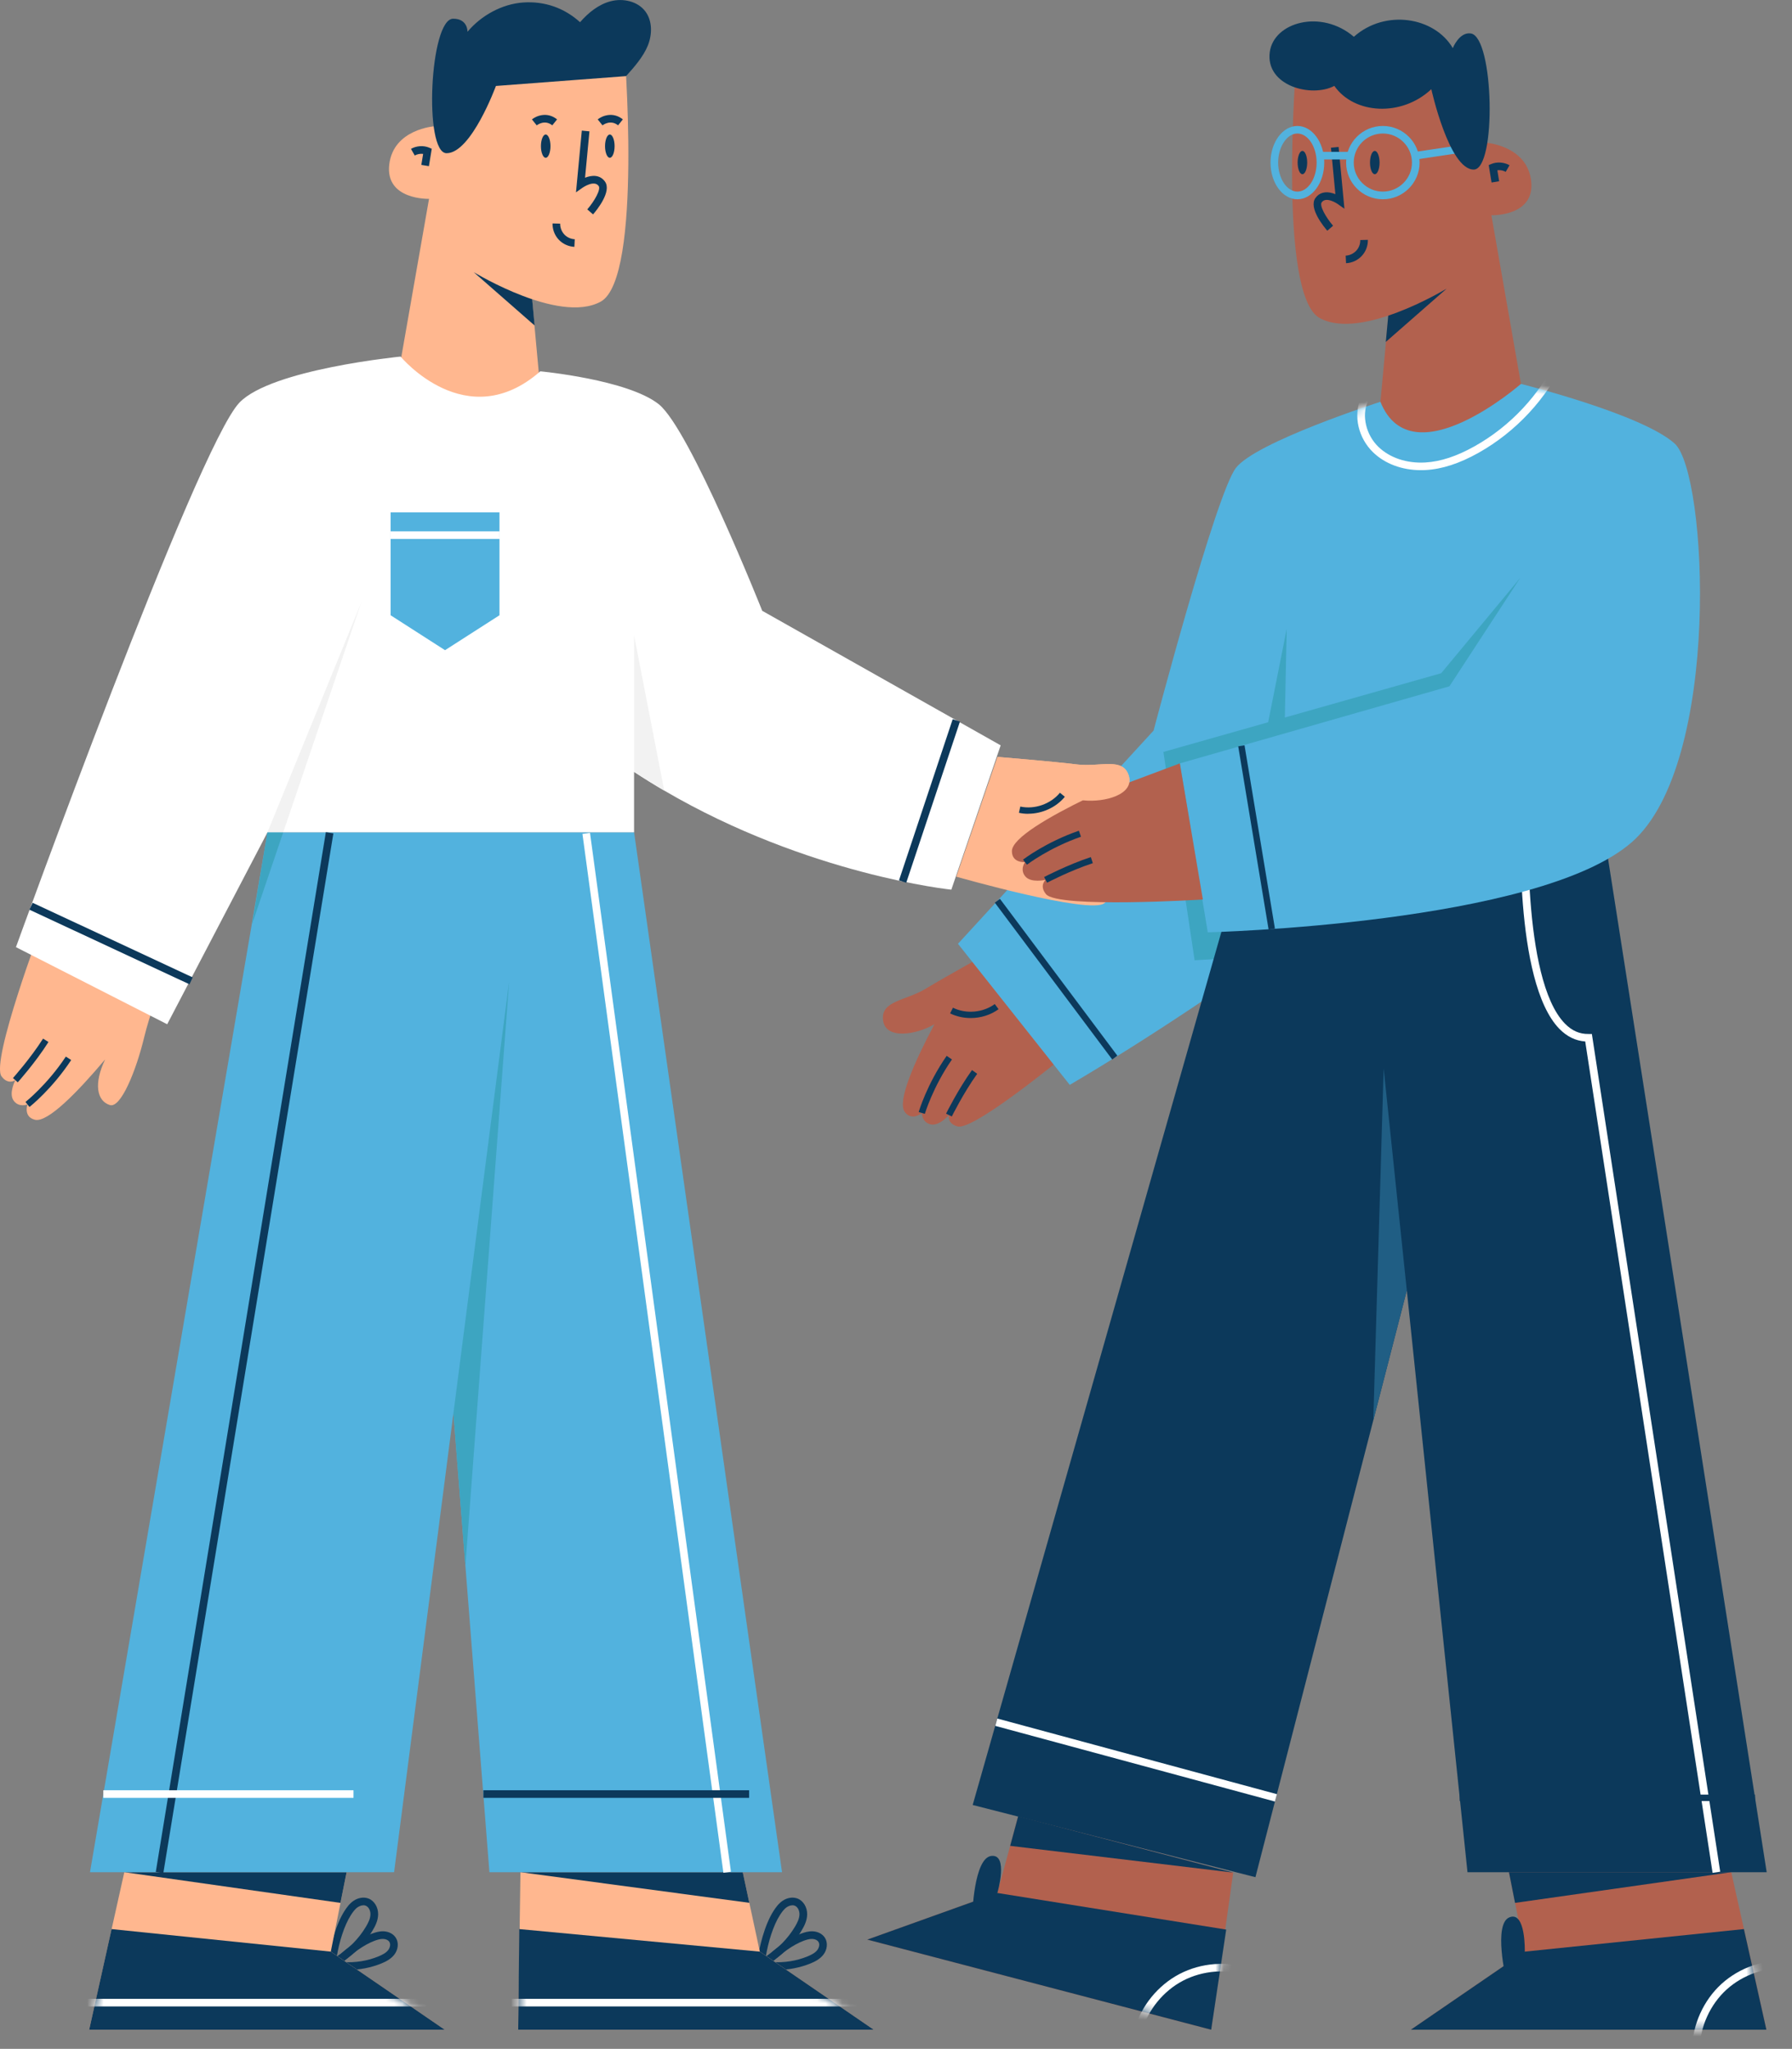 <svg width="216" height="247" viewBox="0 0 216 247" fill="none" xmlns="http://www.w3.org/2000/svg">
<rect x="0" y="0" width="216" height="247" fill="#808080" stroke="none"/>
<g clip-path="url(#clip0_19_437)">
<path d="M174.791 34.544C174.791 34.544 164.199 41.152 159.074 38.345C153.943 35.537 156.262 7.294 156.262 7.294H176.781C177.11 7.294 179.1 17.201 179.1 17.201C179.1 17.201 184.067 17.53 184.561 21.823C185.054 26.116 179.766 25.951 179.766 25.951L184.396 52.373H166.031L167.52 36.187" fill="#B2614E"/>
<path d="M167.049 41.212L174.372 34.798C173.332 35.41 170.475 37.001 167.333 38.053L167.041 41.212H167.049Z" fill="#0C395B"/>
<path d="M159.994 27.825C159.605 27.377 157.698 25.078 158.558 23.868C159.014 23.226 159.763 23.025 160.66 23.301C160.765 23.331 160.862 23.368 160.959 23.405L160.428 17.806L161.348 17.716L162.052 25.167L161.229 24.585C161.229 24.585 159.852 23.629 159.306 24.398C159.022 24.794 159.807 26.198 160.683 27.213L159.987 27.818L159.994 27.825Z" fill="#0C395B"/>
<path d="M162.246 31.737L162.201 30.819C162.68 30.797 163.136 30.58 163.465 30.237C163.795 29.886 163.974 29.415 163.959 28.938L164.879 28.915C164.894 29.632 164.625 30.341 164.139 30.856C163.652 31.379 162.964 31.7 162.246 31.73V31.737Z" fill="#0C395B"/>
<path d="M165.71 21.001C166.028 21.001 166.286 20.373 166.286 19.598C166.286 18.823 166.028 18.194 165.71 18.194C165.391 18.194 165.134 18.823 165.134 19.598C165.134 20.373 165.391 21.001 165.71 21.001Z" fill="#0C395B"/>
<path d="M156.987 21.001C157.306 21.001 157.563 20.373 157.563 19.598C157.563 18.823 157.306 18.194 156.987 18.194C156.669 18.194 156.411 18.823 156.411 19.598C156.411 20.373 156.669 21.001 156.987 21.001Z" fill="#0C395B"/>
<path d="M179.788 22.009L179.444 19.904L179.78 19.762C180.446 19.486 181.299 19.553 181.95 19.919L181.494 20.718C181.202 20.553 180.82 20.479 180.484 20.524L180.701 21.852L179.795 22.002L179.788 22.009Z" fill="#0C395B"/>
<path d="M166.682 24.025C164.236 24.025 162.254 22.039 162.254 19.605C162.254 17.171 164.244 15.185 166.682 15.185C169.121 15.185 171.111 17.171 171.111 19.605C171.111 22.039 169.121 24.025 166.682 24.025ZM166.682 16.096C164.745 16.096 163.174 17.672 163.174 19.598C163.174 21.524 164.752 23.099 166.682 23.099C168.612 23.099 170.191 21.524 170.191 19.598C170.191 17.672 168.612 16.096 166.682 16.096Z" fill="#52B2DE"/>
<path d="M156.381 24.025C154.593 24.025 153.142 22.039 153.142 19.605C153.142 17.171 154.593 15.185 156.381 15.185C158.169 15.185 159.62 17.171 159.62 19.605C159.62 22.039 158.169 24.025 156.381 24.025ZM156.381 16.096C155.124 16.096 154.062 17.701 154.062 19.598C154.062 21.494 155.102 23.099 156.381 23.099C157.66 23.099 158.7 21.524 158.7 19.598C158.7 17.672 157.638 16.096 156.381 16.096Z" fill="#52B2DE"/>
<path d="M162.718 18.306H158.828V19.224H162.718V18.306Z" fill="#52B2DE"/>
<path d="M178.499 17.128L170.583 18.313L170.72 19.221L178.636 18.036L178.499 17.128Z" fill="#52B2DE"/>
<path d="M119.951 114.436C119.951 114.436 113.981 117.736 111.573 119.2C109.164 120.663 106.089 120.633 106.448 123.045C106.785 125.352 110.436 124.754 112.635 123.478C110.226 128.009 108.117 132.773 109.059 134.049C109.919 135.214 111.109 134.176 111.109 134.176C111.109 134.176 111.109 135.289 112.156 135.542C113.203 135.804 114.378 134.43 114.378 134.43C114.378 134.43 114.124 135.46 115.425 135.796C117.602 136.364 130.401 125.568 130.401 125.568L119.951 114.429V114.436Z" fill="#B2614E"/>
<path d="M111.475 134.281L110.735 134.064C110.772 133.93 111.722 130.727 114.108 127.285L114.744 127.726C112.433 131.063 111.49 134.251 111.475 134.281Z" fill="#0C395B"/>
<path d="M114.722 134.594L114.034 134.258C114.034 134.258 115.47 131.354 117.161 129.002L117.789 129.45C116.136 131.75 114.744 134.564 114.729 134.594H114.722Z" fill="#0C395B"/>
<path d="M116.996 122.731C116.143 122.731 115.291 122.544 114.52 122.171L114.864 121.484C116.45 122.268 118.477 122.089 119.906 121.044L120.362 121.663C119.397 122.373 118.193 122.731 116.996 122.731Z" fill="#0C395B"/>
<path d="M187.194 83.722C186.902 84.125 186.61 84.528 186.304 84.931C178.142 95.757 164.618 106.747 152.746 115.25C139.864 124.478 128.943 130.787 128.943 130.787L115.47 113.779L139.049 88.075C139.049 88.075 146.507 59.689 148.953 56.434C151.332 53.269 166.39 48.438 166.39 48.438C170.153 57.838 183.326 46.281 183.326 46.281L187.201 83.73L187.194 83.722Z" fill="#52B2DE"/>
<path d="M56.688 32.566C56.688 32.566 67.28 39.173 72.404 36.366C77.536 33.559 75.217 5.316 75.217 5.316H54.698C54.369 5.316 52.379 15.223 52.379 15.223C52.379 15.223 47.412 15.551 46.918 19.844C46.424 24.137 51.713 23.973 51.713 23.973L47.083 50.395H65.447L63.959 34.209" fill="#FFB78F"/>
<path d="M39.467 237.526L39.557 236.675C39.767 234.741 40.455 232.046 41.525 230.374C41.794 229.956 42.13 229.485 42.609 229.157C43.178 228.768 43.858 228.664 44.42 228.88C45.123 229.149 45.594 229.941 45.579 230.799C45.564 231.546 45.22 232.225 44.913 232.725C43.814 234.577 42.145 236.145 40.223 237.13L39.46 237.518L39.467 237.526ZM43.806 229.694C43.589 229.694 43.35 229.776 43.125 229.918C42.781 230.15 42.527 230.515 42.295 230.874C41.465 232.173 40.874 234.174 40.597 235.861C42.026 234.958 43.26 233.703 44.12 232.255C44.375 231.822 44.644 231.307 44.651 230.777C44.659 230.374 44.465 229.888 44.075 229.739C43.993 229.709 43.896 229.687 43.799 229.687L43.806 229.694Z" fill="#0C395B"/>
<path d="M41.988 237.481C41.412 237.481 40.836 237.436 40.275 237.339L39.43 237.197L40.013 236.57C41.195 235.301 43.133 233.741 44.801 233.121C45.22 232.964 45.714 232.807 46.245 232.83C46.881 232.86 47.427 233.151 47.718 233.621C48.085 234.204 48.003 235.047 47.516 235.659C47.097 236.189 46.484 236.496 45.99 236.697C44.734 237.212 43.357 237.481 41.981 237.481H41.988ZM41.345 236.54C42.804 236.637 44.3 236.399 45.639 235.846C46.05 235.674 46.507 235.458 46.791 235.092C47 234.823 47.12 234.398 46.933 234.107C46.806 233.897 46.522 233.763 46.2 233.748C45.841 233.733 45.467 233.853 45.123 233.98C43.873 234.45 42.437 235.51 41.345 236.54Z" fill="#0C395B"/>
<path d="M14.984 225.7L10.75 244.693H53.606L39.872 235.279L41.779 225.7H14.984Z" fill="#FFB78F"/>
<path d="M39.872 235.279L13.45 232.561L10.75 244.693H53.606L39.872 235.279Z" fill="#0C395B"/>
<path d="M14.984 225.7L41.038 229.403L41.779 225.7H14.984Z" fill="#0C395B"/>
<mask id="mask0_19_437" style="mask-type:luminance" maskUnits="userSpaceOnUse" x="10" y="232" width="44" height="13">
<path d="M39.872 235.279L13.45 232.561L10.75 244.693H53.606L39.872 235.279Z" fill="white"/>
</mask>
<g mask="url(#mask0_19_437)">
<path d="M53.546 240.968H9.957V241.886H53.546V240.968Z" fill="white"/>
</g>
<path d="M208.678 225.7L212.912 244.693H170.056L183.79 235.279L181.883 225.7H208.678Z" fill="#B2614E"/>
<path d="M183.79 235.279L210.204 232.561L212.912 244.693H170.056L183.79 235.279Z" fill="#0C395B"/>
<path d="M208.678 225.7L182.616 229.403L181.883 225.7H208.678Z" fill="#0C395B"/>
<mask id="mask1_19_437" style="mask-type:luminance" maskUnits="userSpaceOnUse" x="170" y="232" width="43" height="13">
<path d="M183.79 235.279L210.204 232.561L212.912 244.693H170.056L183.79 235.279Z" fill="white"/>
</mask>
<g mask="url(#mask1_19_437)">
<path d="M204.878 247L203.958 246.985C204.018 244.058 205.342 241.139 207.504 239.168C209.673 237.197 212.703 236.145 215.627 236.361L215.56 237.279C212.89 237.085 210.107 238.048 208.117 239.848C206.135 241.654 204.923 244.327 204.87 247.007L204.878 247Z" fill="white"/>
</g>
<path d="M183.791 235.279C183.791 235.279 183.925 230.351 181.943 231.143C179.96 231.934 181.546 238.661 181.546 238.661" fill="#0C395B"/>
<path d="M145.991 244.693L104.541 233.83L120.213 228.209L121.761 222.527L122.726 218.958L148.646 225.752L145.991 244.693Z" fill="#B2614E"/>
<path d="M120.22 228.208L147.801 232.621L145.991 244.693L104.541 233.83L120.22 228.208Z" fill="#0C395B"/>
<path d="M148.646 225.752L121.761 222.527L122.726 218.958L148.646 225.752Z" fill="#0C395B"/>
<mask id="mask2_19_437" style="mask-type:luminance" maskUnits="userSpaceOnUse" x="104" y="228" width="44" height="17">
<path d="M120.22 228.208L147.801 232.621L145.991 244.693L104.541 233.83L120.22 228.208Z" fill="white"/>
</mask>
<g mask="url(#mask2_19_437)">
<path d="M137.635 244.887L136.752 244.633C137.553 241.819 139.58 239.333 142.176 237.974C144.771 236.615 147.981 236.376 150.748 237.317L150.449 238.183C147.913 237.317 144.973 237.541 142.602 238.78C140.223 240.019 138.368 242.304 137.635 244.88V244.887Z" fill="white"/>
</g>
<path d="M120.22 228.208C120.22 228.208 121.604 223.483 119.487 223.744C117.37 224.005 117.191 230.911 117.191 230.911" fill="#0C395B"/>
<path d="M91.181 237.526L91.27 236.675C91.48 234.741 92.168 232.046 93.238 230.374C93.507 229.956 93.844 229.485 94.322 229.157C94.891 228.768 95.572 228.664 96.133 228.88C96.836 229.149 97.307 229.941 97.292 230.799C97.277 231.546 96.933 232.225 96.626 232.725C95.527 234.577 93.859 236.145 91.936 237.13L91.173 237.518L91.181 237.526ZM95.519 229.694C95.302 229.694 95.063 229.776 94.839 229.918C94.495 230.15 94.24 230.515 94.008 230.874C93.178 232.173 92.587 234.174 92.31 235.861C93.739 234.958 94.973 233.703 95.834 232.255C96.088 231.822 96.357 231.307 96.365 230.777C96.372 230.374 96.178 229.888 95.789 229.739C95.706 229.709 95.609 229.687 95.512 229.687L95.519 229.694Z" fill="#0C395B"/>
<path d="M93.709 237.481C93.133 237.481 92.557 237.436 91.996 237.339L91.151 237.197L91.734 236.57C92.916 235.301 94.853 233.741 96.522 233.121C96.941 232.964 97.434 232.807 97.965 232.83C98.601 232.86 99.147 233.151 99.439 233.621C99.806 234.204 99.723 235.047 99.237 235.659C98.818 236.189 98.205 236.496 97.711 236.697C96.454 237.212 95.078 237.481 93.701 237.481H93.709ZM93.066 236.54C94.524 236.637 96.02 236.399 97.359 235.846C97.771 235.674 98.227 235.458 98.511 235.092C98.721 234.823 98.841 234.398 98.654 234.107C98.526 233.897 98.242 233.763 97.921 233.748C97.561 233.733 97.188 233.853 96.843 233.98C95.594 234.45 94.158 235.51 93.066 236.54Z" fill="#0C395B"/>
<path d="M62.732 225.7L62.463 244.693H105.319L91.585 235.279L89.527 225.7H62.732Z" fill="#FFB78F"/>
<path d="M91.585 235.279L62.59 232.561L62.463 244.693H105.319L91.585 235.279Z" fill="#0C395B"/>
<path d="M89.528 225.7H62.732L90.32 229.396L89.528 225.7Z" fill="#0C395B"/>
<mask id="mask3_19_437" style="mask-type:luminance" maskUnits="userSpaceOnUse" x="62" y="232" width="44" height="13">
<path d="M91.585 235.279L62.59 232.561L62.463 244.693H105.319L91.585 235.279Z" fill="white"/>
</mask>
<g mask="url(#mask3_19_437)">
<path d="M105.259 240.968H61.67V241.886H105.259V240.968Z" fill="white"/>
</g>
<path d="M64.43 39.233L57.107 32.82C58.147 33.432 61.004 35.022 64.146 36.075L64.438 39.233H64.43Z" fill="#0C395B"/>
<path d="M71.484 25.847L70.788 25.242C71.671 24.227 72.449 22.823 72.165 22.427C71.619 21.658 70.257 22.607 70.242 22.614L69.427 23.189L70.13 15.745L71.05 15.835L70.519 21.427C71.305 21.113 72.299 21.024 72.92 21.89C73.781 23.092 71.881 25.391 71.484 25.847Z" fill="#0C395B"/>
<path d="M69.233 29.759C68.514 29.721 67.826 29.408 67.34 28.885C66.854 28.363 66.585 27.654 66.6 26.937L67.52 26.959C67.512 27.437 67.692 27.907 68.013 28.258C68.335 28.609 68.799 28.818 69.278 28.841L69.233 29.759Z" fill="#0C395B"/>
<path d="M66.353 17.619C66.353 18.396 66.091 19.023 65.777 19.023C65.463 19.023 65.201 18.396 65.201 17.619C65.201 16.843 65.463 16.216 65.777 16.216C66.091 16.216 66.353 16.843 66.353 17.619Z" fill="#0C395B"/>
<path d="M74.08 17.619C74.08 18.396 73.818 19.023 73.504 19.023C73.19 19.023 72.928 18.396 72.928 17.619C72.928 16.843 73.19 16.216 73.504 16.216C73.818 16.216 74.08 16.843 74.08 17.619Z" fill="#0C395B"/>
<path d="M12.665 127.733C11.288 130.63 11.655 132.728 13.248 133.221C14.557 133.624 16.398 129.114 17.378 125.053C18.036 122.32 19.218 119.319 19.218 119.319L5.087 111.405C5.087 111.405 -1.152 127.965 0.187 129.764C0.988 130.846 1.848 130.219 1.848 130.219C1.848 130.219 1.01 131.817 1.646 132.69C2.282 133.564 3.307 133.146 3.307 133.146C3.307 133.146 2.79 134.632 4.197 134.99C5.73 135.386 9.358 131.645 12.665 127.726V127.733Z" fill="#FFB78F"/>
<path d="M3.553 133.452L3.074 132.847C3.074 132.847 5.708 130.757 7.937 127.375L8.58 127.793C6.276 131.287 3.665 133.362 3.553 133.452Z" fill="#0C395B"/>
<path d="M2.139 130.481L1.563 129.965C1.563 129.965 3.673 127.599 5.191 125.21L5.842 125.62C4.294 128.069 2.162 130.458 2.139 130.481Z" fill="#0C395B"/>
<path d="M69.921 2.673C70.923 1.523 72.165 0.515 73.639 0.142C75.112 -0.231 76.855 0.149 77.775 1.359C78.651 2.509 78.628 4.158 78.082 5.502C77.536 6.846 76.436 8.1 75.464 9.176L59.777 10.363C59.777 10.363 56.807 18.471 53.83 18.471C51.055 18.471 51.788 2.255 54.623 2.255C56.404 2.255 56.351 3.83 56.351 3.83C58.004 1.859 60.51 0.478 63.076 0.299C65.642 0.127 68.006 0.948 69.913 2.673H69.921Z" fill="#0C395B"/>
<path d="M51.691 20.031L50.786 19.881L51.003 18.553C50.658 18.508 50.284 18.582 49.993 18.747L49.536 17.948C50.187 17.575 51.032 17.515 51.706 17.791L52.042 17.933L51.698 20.038L51.691 20.031Z" fill="#0C395B"/>
<path d="M94.263 225.707H58.992L56.097 188.766L54.653 170.393L52.596 186.318L52.551 186.646L47.502 225.707H10.847L32.241 100.333H76.429L94.263 225.707Z" fill="#52B2DE"/>
<path d="M61.37 118.334L56.097 188.766L54.653 170.393L52.596 186.318L54.653 170.371L59.957 129.256L61.37 118.334Z" fill="#3DA5C1"/>
<path d="M120.617 89.851L114.67 107.254C114.67 107.254 97.449 105.485 80.064 95.309C78.853 94.6 77.633 93.846 76.429 93.054V100.341H32.241L20.152 123.478L1.922 114.183C1.922 114.183 23.721 53.866 28.867 48.528C32.757 44.496 48.287 42.988 48.287 42.988C48.287 42.988 56.216 52.575 65.126 44.765C65.126 44.765 75.628 45.751 79.391 48.722C83.154 51.686 91.876 73.636 91.876 73.636L120.609 89.851H120.617Z" fill="white"/>
<path d="M34.142 100.333L30.387 111.405L32.242 100.333H34.142Z" fill="#3DA5C1"/>
<path d="M43.537 72.65L34.141 100.333H32.241L43.537 72.65Z" fill="#F2F2F2"/>
<path d="M80.064 95.309C78.853 94.6 77.633 93.846 76.429 93.054V76.607L80.064 95.309Z" fill="#F2F2F2"/>
<path d="M64.692 15.111L64.116 14.394C64.64 13.969 65.949 13.424 67.146 14.394L66.57 15.111C65.672 14.387 64.797 15.036 64.7 15.111H64.692Z" fill="#0C395B"/>
<path d="M72.621 15.111L72.045 14.394C72.569 13.969 73.878 13.424 75.075 14.394L74.499 15.111C73.601 14.387 72.726 15.036 72.629 15.111H72.621Z" fill="#0C395B"/>
<path d="M186.296 84.939C178.135 95.764 164.61 106.754 152.738 115.258L143.993 115.765L140.231 90.65L173.714 81.161L183.222 69.694L186.296 84.946V84.939Z" fill="#3DA5C1"/>
<path d="M166.779 128.808L176.885 225.707H212.949L193.732 102.909L148.556 107.65L117.243 217.599L151.324 226.305L175.501 132.571" fill="#0C395B"/>
<path d="M206.426 225.775L191.076 125.553C189.917 125.478 188.869 124.963 187.957 124.03C182.429 118.364 183.304 98.489 183.349 97.646L184.269 97.691C184.261 97.892 183.371 118.013 188.623 123.395C189.468 124.262 190.403 124.672 191.473 124.65H191.877L207.346 225.64L206.434 225.782L206.426 225.775Z" fill="white"/>
<path d="M183.229 69.686L174.708 82.737L142.213 92.031L145.579 112.398C145.579 112.398 185.405 111.413 196.701 101.521C207.563 92.009 205.812 57.024 201.855 53.47C197.891 49.909 183.318 46.281 183.318 46.281" fill="#52B2DE"/>
<path d="M130.611 96.489C133.139 96.75 136.708 95.802 136.072 93.562C135.406 91.218 132.608 92.502 129.818 92.158C127.02 91.808 120.22 91.248 120.22 91.248L115.268 105.686C115.268 105.686 131.374 110.293 133.124 108.882C134.179 108.038 133.521 107.202 133.521 107.202C133.521 107.202 135.159 107.979 136.004 107.314C136.857 106.65 136.401 105.634 136.401 105.634C136.401 105.634 137.912 106.097 138.219 104.679C138.555 103.133 134.673 99.654 130.611 96.504V96.489Z" fill="#FFB78F"/>
<path d="M136.109 105.873C136.109 105.873 133.917 103.327 130.439 101.229L130.835 100.572C134.426 102.737 136.603 105.268 136.7 105.38L136.116 105.881L136.109 105.873Z" fill="#0C395B"/>
<path d="M133.274 107.486C133.274 107.486 130.82 105.47 128.367 104.044L128.756 103.38C131.269 104.835 133.745 106.874 133.768 106.888L133.274 107.478V107.486Z" fill="#0C395B"/>
<path d="M123.938 98.109C123.564 98.109 123.19 98.071 122.816 97.989L122.981 97.235C124.709 97.609 126.631 96.936 127.761 95.57L128.352 96.056C127.29 97.347 125.606 98.101 123.938 98.101V98.109Z" fill="#0C395B"/>
<path d="M142.213 92.031L144.988 108.441C144.988 108.441 127.499 109.531 126.078 107.792C125.225 106.747 126.04 106.067 126.04 106.067C126.04 106.067 124.282 106.485 123.587 105.657C122.891 104.828 123.549 103.932 123.549 103.932C123.549 103.932 121.978 104.074 121.971 102.618C121.963 101.035 126.481 98.437 131.112 96.19" fill="#B2614E"/>
<path d="M123.781 104.238L123.31 103.633C123.422 103.551 126.078 101.521 130.043 100.147L130.297 100.871C126.452 102.207 123.811 104.223 123.781 104.246V104.238Z" fill="#0C395B"/>
<path d="M126.212 106.411L125.853 105.731C125.853 105.731 128.726 104.231 131.486 103.327L131.725 104.059C129.025 104.94 126.242 106.396 126.212 106.411Z" fill="#0C395B"/>
<path d="M130.611 96.489C133.14 96.75 136.708 95.802 136.072 93.562C135.406 91.218 132.609 92.502 129.818 92.158C127.021 91.808 120.221 91.248 120.221 91.248" fill="#FFB78F"/>
<path d="M166.78 128.808L165.53 171.229L169.57 155.558L166.78 128.808Z" fill="#205E84"/>
<path d="M152.664 88.052L155.095 75.816L154.84 87.918L152.664 88.052Z" fill="#3DA5C1"/>
<path d="M47.083 61.772H60.204V74.173L53.643 78.384L47.083 74.173V61.772Z" fill="#52B2DE"/>
<path d="M39.277 100.321L18.777 225.671L19.685 225.819L40.185 100.469L39.277 100.321Z" fill="#0C395B"/>
<path d="M71.117 100.409L70.205 100.532L87.194 225.771L88.105 225.648L71.117 100.409Z" fill="white"/>
<path d="M42.609 215.823H12.455V216.741H42.609V215.823Z" fill="white"/>
<path d="M90.298 215.823H58.266V216.741H90.298V215.823Z" fill="#0C395B"/>
<path d="M3.934 108.836L3.544 109.668L22.84 118.664L23.229 117.832L3.934 108.836Z" fill="#0C395B"/>
<path d="M114.833 86.704L108.362 106.13L109.235 106.42L115.707 86.994L114.833 86.704Z" fill="#0C395B"/>
<path d="M60.211 64.057H47.083V64.975H60.211V64.057Z" fill="white"/>
<path d="M120.21 207.178L119.969 208.064L153.672 217.184L153.913 216.298L120.21 207.178Z" fill="white"/>
<path d="M211.543 216.353H175.95V217.122H211.543V216.353Z" fill="#0C395B"/>
<mask id="mask4_19_437" style="mask-type:luminance" maskUnits="userSpaceOnUse" x="115" y="46" width="90" height="85">
<path d="M201.855 53.47C197.891 49.909 183.319 46.281 183.319 46.281C183.319 46.281 170.145 57.838 166.383 48.438C166.383 48.438 151.324 53.276 148.945 56.434C146.499 59.689 139.041 88.075 139.041 88.075L115.462 113.779L128.935 130.787C128.935 130.787 139.864 124.478 152.738 115.25C154.346 114.101 155.985 112.899 157.638 111.659C170.317 110.562 189.423 107.881 196.694 101.513C207.556 92.002 205.805 57.017 201.848 53.463L201.855 53.47Z" fill="white"/>
</mask>
<g mask="url(#mask4_19_437)">
<path d="M171.26 56.681C169.001 56.681 166.929 55.912 165.5 54.523C163.727 52.798 163.114 50.141 164.011 48.058L164.857 48.423C164.116 50.133 164.655 52.425 166.143 53.866C167.512 55.195 169.57 55.882 171.791 55.755C173.639 55.65 175.584 55.008 177.731 53.806C182.092 51.365 185.66 47.528 187.777 43.003L188.615 43.392C186.416 48.087 182.713 52.067 178.187 54.605C175.913 55.874 173.841 56.554 171.851 56.666C171.657 56.681 171.462 56.681 171.268 56.681H171.26Z" fill="white"/>
</g>
<path d="M175.113 5.801C175.113 5.801 175.891 3.83 177.282 4.032C180.088 4.435 180.409 20.442 177.634 20.442C174.664 20.442 172.525 10.751 172.525 10.751C168.956 14.11 163.241 13.797 160.833 10.355C158.087 11.818 152.514 10.355 153.053 6.279C153.532 2.673 159.247 1.06 163.189 4.435C166.974 1.06 172.921 2.046 175.113 5.801Z" fill="#0C395B"/>
<path d="M150.009 89.847L149.249 89.972L152.914 112.069L153.674 111.943L150.009 89.847Z" fill="#0C395B"/>
<path d="M120.53 108.362L119.912 108.822L134.064 127.729L134.681 127.269L120.53 108.362Z" fill="#0C395B"/>
</g>
<defs>
<clipPath id="clip0_19_437">
<rect width="215.635" height="247" fill="white"/>
</clipPath>
</defs>
</svg>

